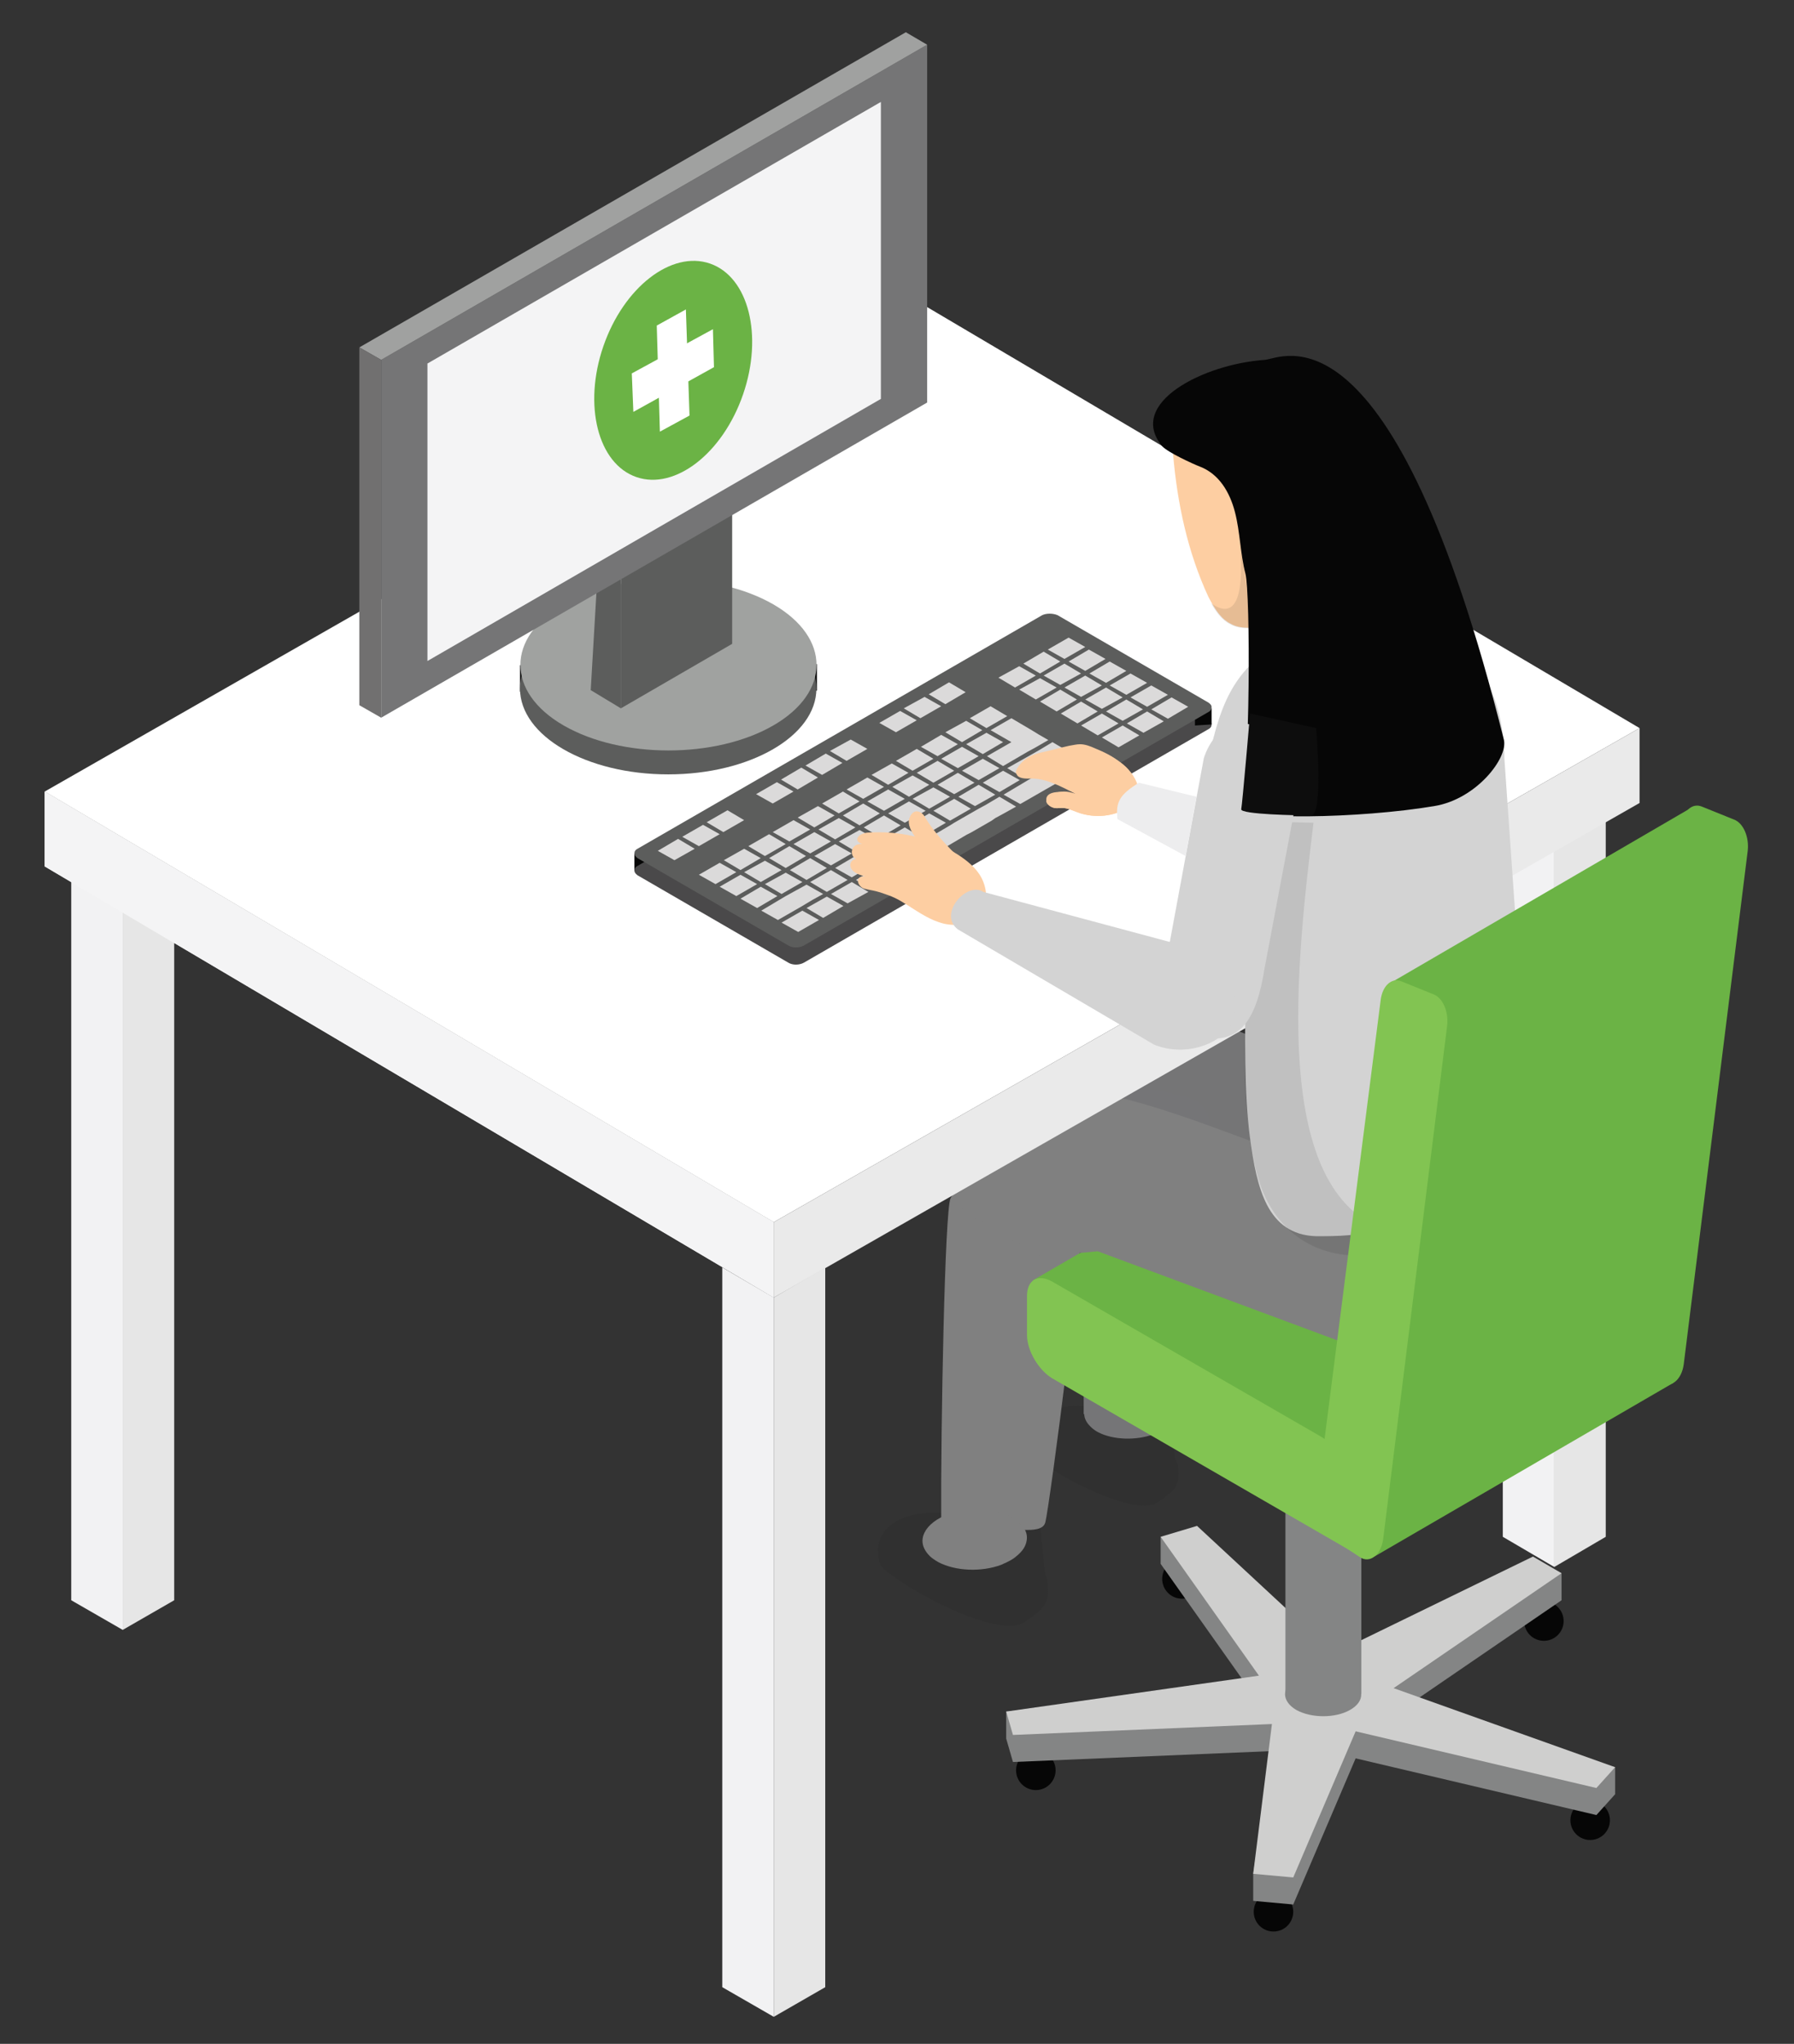 <?xml version="1.0" encoding="utf-8"?>
<!-- Generator: Adobe Illustrator 22.1.0, SVG Export Plug-In . SVG Version: 6.00 Build 0)  -->
<svg version="1.1" id="Layer_1" xmlns="http://www.w3.org/2000/svg" xmlns:xlink="http://www.w3.org/1999/xlink" x="0px" y="0px"
	 viewBox="0 0 345 393" style="enable-background:new 0 0 345 393;" xml:space="preserve">
<rect x="0" y="0" width="345" height="393" fill="#333333" stroke="none"/>
<style type="text/css">
	.st0{fill:#757576;}
	.st1{fill:#303030;}
	.st2{fill:#757577;}
	.st3{fill:#808080;}
	.st4{fill:#060606;}
	.st5{fill:#848585;}
	.st6{fill:#CFCFCE;}
	.st7{fill:#065A71;}
	.st8{fill:#6BB345;}
	.st9{fill:#82C452;}
	.st10{fill:#F2F2F3;}
	.st11{fill:#E6E6E6;}
	.st12{fill:#FFFFFF;}
	.st13{fill:#F5F5F5;}
	.st14{fill:#EAEAEA;}
	.st15{fill:#F4F4F5;}
	.st16{fill:#BBAA8F;}
	.st17{fill:#5C5D5C;}
	.st18{fill:#A0A2A0;}
	.st19{fill:#A0A1A0;}
	.st20{fill:#717070;}
	.st21{fill:#4A494A;}
	.st22{fill:#DBDADA;}
	.st23{fill:#D3D3D3;}
	.st24{fill:#FDCEA2;}
	.st25{opacity:0.1;fill:#1D1D1B;}
	.st26{fill:#EDEDEE;}
	.st27{fill:#0D0D0D;}
</style>
<g>
	<path class="st0" d="M213.2,219.4l17.3,10.5l12.2-1.1l54.6,29.8c3.9-2.3,14.6-32,14.6-32c-16.2,8.6-72.2-34.6-85.3-30.4
		C212.2,200.9,213,210.6,213.2,219.4z"/>
	<g>
		<g>
			<path class="st1" d="M224.6,265.9l-13.6,4.7c-8.6-1.3-13.9,1.9-13.4,6.7l0,0c0,1,0.8,2,2.2,2.6l15.5,6.9c2.7,1.2,6.9,0.8,9.3-1
				c1.3-0.9,1.8-2.1,1.6-3.1l0,0L224.6,265.9z"/>
			<path class="st1" d="M222.6,288.9c1.8-1.3,4-2.6,4-4.8c0-1,0.1-2.6-0.4-3.2c-0.7-1.2-2.2-0.1-3,0.4c-1.3,0.8-2.2,2-3.3,3
				c-1.9,1.6-3.1,2-5.6,1c-5.1-1.9-12.5-4.9-16.6-8.6c-0.1,1.2-0.1,2.4,1,3.2C204.6,284.8,218.7,291.6,222.6,288.9z"/>
		</g>
		<path class="st2" d="M208.4,271.9c-0.1-16.6,0.6-53.5,1.6-55.4c1.2-2.1,3.1-4.6,5.1-5.9c2.8-1.9,6.2-1.2,9.6-0.5
			c4,0.8,7.2,1.5,7.9,5.6c0.7,4-5.7,54-6.5,56.3c-0.7,2.3-6.5,0.5-8.8,1.2L208.4,271.9z"/>
		<path class="st2" d="M226.1,272c-0.2,0.9-0.7,1.7-1.7,2.4c-0.2,0.2-0.4,0.4-0.7,0.5c-0.3,0.2-0.6,0.4-0.9,0.5
			c-0.3,0.2-0.6,0.3-1,0.4c-3.3,1.2-7.7,1.1-10.6-0.4c-0.6-0.3-1.1-0.7-1.5-1.1c-0.8-0.8-1.2-1.6-1.2-2.5v0c0-1.3,0.8-2.6,2.5-3.6
			c3.4-2.1,9-2.4,12.6-0.5C225.5,268.9,226.4,270.5,226.1,272z"/>
	</g>
	<g>
		<g>
			<path class="st1" d="M199.3,286l-15.3,5.2c-9.6-1.5-15.6,2.1-15.1,7.5l0,0c0.1,1.2,0.9,2.2,2.5,3l17.5,7.8
				c3.1,1.4,7.8,0.9,10.5-1.1c1.5-1.1,2.1-2.3,1.8-3.5l0,0L199.3,286z"/>
			<path class="st1" d="M197,311.9c2.1-1.4,4.5-2.9,4.5-5.4c0-1.1,0.1-2.9-0.4-3.6c-0.8-1.4-2.4-0.1-3.4,0.5
				c-1.5,0.9-2.5,2.2-3.7,3.3c-2.1,1.8-3.5,2.2-6.3,1.2c-5.8-2.2-14.1-5.6-18.7-9.7c-0.1,1.4-0.1,2.7,1.1,3.6
				C176.8,307.3,192.7,315,197,311.9z"/>
		</g>
		<path class="st3" d="M181,292.7c-0.1-18.6,0.7-60.2,1.8-62.3c1.3-2.4,3.5-5.2,5.8-6.7c3.2-2.1,6.9-4,10.7-3.3c4.5,0.9,8.2,4.4,9,9
			c0.8,4.5-6.5,60.8-7.3,63.4c-0.8,2.6-7.3,0.6-10,1.3L181,292.7z"/>
		<path class="st3" d="M197.4,296.4c-0.2,1-0.8,1.9-1.9,2.8c-0.2,0.2-0.5,0.4-0.8,0.6c-0.3,0.2-0.7,0.4-1.1,0.6
			c-0.4,0.2-0.7,0.3-1.1,0.5c-3.8,1.4-8.7,1.2-12-0.5c-0.7-0.4-1.3-0.8-1.7-1.2c-0.9-0.9-1.4-1.9-1.4-2.9v0c0-1.4,0.9-2.9,2.8-4.1
			c3.8-2.4,10.2-2.7,14.2-0.5C196.8,292.9,197.8,294.7,197.4,296.4z"/>
	</g>
	<g>
		<g>
			<circle class="st4" cx="296.9" cy="311.7" r="3.8"/>
			<path class="st4" d="M302,350c0,2.1,1.7,3.8,3.8,3.8c2.1,0,3.8-1.7,3.8-3.8c0-2.1-1.7-3.8-3.8-3.8C303.7,346.2,302,347.9,302,350
				z"/>
			<path class="st4" d="M241.1,367.6c0,2.1,1.7,3.8,3.8,3.8c2.1,0,3.8-1.7,3.8-3.8s-1.7-3.8-3.8-3.8
				C242.8,363.8,241.1,365.5,241.1,367.6z"/>
			<circle class="st4" cx="199.2" cy="340.4" r="3.8"/>
			<path class="st4" d="M223.5,303.6c0,2.1,1.7,3.8,3.8,3.8c2.1,0,3.8-1.7,3.8-3.8c0-2.1-1.7-3.8-3.8-3.8
				C225.1,299.8,223.5,301.5,223.5,303.6z"/>
			<g>
				<polygon class="st5" points="223.2,300.7 223.2,295.5 230.2,298.6 256.6,323.1 294.8,304.5 300.3,302.5 300.3,307.7 268,329.8 
					310.6,339.8 310.6,345 307,349 260.7,338.1 248.7,366.2 241,365.5 241,360.3 244.6,336.7 194.8,338.8 193.5,334.3 193.5,329.1 
					242.1,327.4 				"/>
				<polygon class="st6" points="223.2,295.5 230.2,293.4 256.6,317.9 294.8,299.3 300.3,302.5 268,324.6 310.6,339.8 307,343.8 
					260.7,332.9 248.7,361 241,360.3 244.6,331.5 194.8,333.6 193.5,329.1 242.1,322.2 				"/>
			</g>
			<path class="st5" d="M249.3,322.8c-2.9,1.6-2.9,4.3,0,6c2.9,1.6,7.5,1.6,10.3,0c2.9-1.6,2.9-4.3,0-6
				C256.8,321.1,252.2,321.1,249.3,322.8z"/>
			<rect x="247.2" y="278.7" class="st5" width="14.6" height="47"/>
		</g>
		<path class="st7" d="M255,234.5l57.8,33.4c2.7,1.5,4.8,0.3,4.8-2.8v-0.2c0-7.1-5-15.7-11.1-19.3L255,215.9
			c-2.7-1.5-4.8-0.3-4.8,2.8v7.5C250.2,229.2,252.4,233,255,234.5z"/>
		<polygon class="st8" points="263.7,298.5 316.7,267.8 251.8,215.4 198.6,246.2 		"/>
		<path class="st9" d="M202.3,265l57.8,33.4c2.7,1.5,4.8,0.3,4.8-2.8v-0.2c0-7.1-5-15.7-11.1-19.3l-51.5-29.7
			c-2.7-1.5-4.8-0.3-4.8,2.8v7.5C197.5,259.7,199.7,263.4,202.3,265z"/>
	</g>
	<path class="st3" d="M184.2,232l15.8,9.6l11.1-1l53.8,20c3.6-2.1,13.7-33.5,13.7-33.5c-14.8,7.9-63.8-24.7-82.2-16.2
		C184.3,216.5,184,223.9,184.2,232z"/>
	<g>
		<g>
			<polygon class="st10" points="23.6,313.4 13.7,307.7 13.7,169.4 23.6,175.1 			"/>
			<polygon class="st11" points="33.5,307.7 23.6,313.4 23.6,175.1 33.5,169.4 			"/>
		</g>
		<g>
			<polygon class="st10" points="298.9,301.3 289,295.5 289,157.2 298.9,162.9 			"/>
			<polygon class="st11" points="308.8,295.5 298.9,301.3 298.9,162.9 308.8,157.2 			"/>
		</g>
		<g>
			<polygon class="st12" points="315.3,140 148.8,235 8.6,152.2 175,57.1 			"/>
			<polygon class="st13" points="148.8,249.5 8.6,166.6 8.6,152.2 148.8,235 			"/>
			<polygon class="st14" points="315.3,154.4 148.8,249.5 148.8,235 315.3,140 			"/>
		</g>
		<polygon class="st15" points="148.8,249.5 8.6,166.6 8.6,152.2 148.8,235 		"/>
		<rect x="148.8" y="249.5" class="st16" width="0" height="24.1"/>
		<g>
			<polygon class="st10" points="148.8,249.5 138.9,243.7 138.9,243.7 138.9,267.9 138.9,382.1 148.8,387.8 148.8,273.6 
				148.8,249.5 			"/>
			<polygon class="st11" points="158.7,243.7 148.8,249.5 148.8,249.5 148.8,273.6 148.8,387.8 158.7,382.1 158.7,279.3 
				158.7,255.2 			"/>
		</g>
	</g>
	<g>
		<g>
			<polygon class="st4" points="157.1,127.7 100,127.9 100,133 157.1,132.8 			"/>
			<ellipse class="st17" cx="128.5" cy="132.4" rx="28.5" ry="16.5"/>
			<path class="st18" d="M148.7,116.2c11.1,6.4,11.1,16.9,0,23.3c-11.1,6.4-29.2,6.4-40.3,0c-11.1-6.4-11.1-16.9,0-23.3
				C119.5,109.8,137.6,109.8,148.7,116.2z"/>
		</g>
		<g>
			<polygon class="st17" points="140.8,123.8 119.4,136.2 119.4,88.5 140.8,76.1 			"/>
			<polygon class="st17" points="116.3,86.6 113.6,132.7 119.4,136.2 119.4,88.5 			"/>
			<polygon class="st4" points="116.3,86.6 137.6,74.3 140.8,76.1 119.4,88.5 			"/>
		</g>
		<g>
			<g>
				<polygon class="st0" points="73.3,138 178.3,77.4 178.3,8.6 73.3,69.2 				"/>
				<polygon class="st15" points="82.2,127.1 169.4,76.7 169.4,19.6 82.2,69.9 				"/>
			</g>
			<polygon class="st19" points="178.3,8.6 73.3,69.2 69.1,66.8 174.2,6.2 			"/>
			<g>
				<polygon class="st20" points="69.1,135.6 69.1,66.8 73.3,69.2 73.3,138 				"/>
			</g>
		</g>
		<g>
			<polygon class="st4" points="122,164.1 122,167.4 124.7,168.2 124.7,164.5 122,164.1 			"/>
			<g>
				<path class="st21" d="M200.4,121.6l-77.8,44.9c-0.4,0.2-0.6,0.5-0.6,0.9c0,0.3,0.2,0.6,0.6,0.9l29,16.8c0.8,0.5,2.1,0.5,3,0
					l77.8-44.9c0.4-0.2,0.6-0.5,0.6-0.9c0-0.3-0.2-0.6-0.6-0.9l-29-16.8C202.5,121.2,201.2,121.2,200.4,121.6z"/>
				<polygon class="st4" points="233,136 233,139.3 229.8,139.5 229.8,135.8 233,136.2 				"/>
				<path class="st17" d="M200.4,118.3l-77.8,44.9c-0.4,0.2-0.6,0.5-0.6,0.9c0,0.3,0.2,0.6,0.6,0.9l29,16.8c0.8,0.5,2.1,0.5,3,0
					l77.8-44.9c0.4-0.2,0.6-0.5,0.6-0.9s-0.2-0.6-0.6-0.9l-29-16.8C202.5,117.9,201.2,117.9,200.4,118.3z"/>
				<g>
					<polygon class="st22" points="126.5,163.6 130.4,161.3 133.6,163.2 129.7,165.4 					"/>
					<polygon class="st22" points="131.2,160.9 135.2,158.6 138.4,160.4 134.4,162.7 					"/>
					<polygon class="st22" points="135.9,158.1 139.9,155.8 143.1,157.7 139.1,160 					"/>
					<polygon class="st22" points="145.4,152.7 149.4,150.4 152.6,152.2 148.6,154.5 					"/>
					<polygon class="st22" points="150.2,149.9 154.1,147.6 157.3,149.5 153.4,151.8 					"/>
					<polygon class="st22" points="154.9,147.2 158.8,144.9 162,146.7 158.1,149 					"/>
					<polygon class="st22" points="159.6,144.4 163.6,142.2 166.8,144 162.8,146.3 					"/>
					<polygon class="st22" points="169.1,139 173.1,136.7 176.3,138.5 172.3,140.8 					"/>
					<polygon class="st22" points="173.8,136.2 177.8,134 181,135.8 177,138.1 					"/>
					<polygon class="st22" points="178.6,133.5 182.5,131.2 185.7,133.1 181.8,135.4 					"/>
					<polygon class="st22" points="192,130.3 196,128.1 199.2,129.9 195.2,132.2 					"/>
					<polygon class="st22" points="196.8,127.6 200.7,125.3 203.9,127.2 200,129.5 					"/>
					<polygon class="st22" points="201.5,124.9 205.5,122.6 208.7,124.4 204.7,126.7 					"/>
					<polygon class="st22" points="134.4,168.2 138.4,165.9 141.6,167.7 137.6,170 					"/>
					<polygon class="st22" points="139.2,165.4 143.1,163.2 146.3,165 142.4,167.3 					"/>
					<polygon class="st22" points="143.9,162.7 147.9,160.4 151.1,162.3 147.1,164.6 					"/>
					<polygon class="st22" points="148.6,160 152.6,157.7 155.8,159.5 151.8,161.8 					"/>
					<polygon class="st22" points="153.4,157.2 157.3,155 160.5,156.8 156.6,159.1 					"/>
					<polygon class="st22" points="158.1,154.5 162.1,152.2 165.3,154.1 161.3,156.4 					"/>
					<polygon class="st22" points="162.8,151.8 166.8,149.5 170,151.3 166,153.6 					"/>
					<polygon class="st22" points="167.6,149 171.5,146.8 174.7,148.6 170.8,150.9 					"/>
					<polygon class="st22" points="172.3,146.3 176.3,144 179.5,145.9 175.5,148.2 					"/>
					<polygon class="st22" points="177.1,143.6 181,141.3 184.2,143.1 180.3,145.4 					"/>
					<polygon class="st22" points="181.8,140.8 185.8,138.6 188.9,140.4 185,142.7 					"/>
					<polygon class="st22" points="186.5,138.1 190.5,135.8 193.7,137.7 189.7,140 					"/>
					<polygon class="st22" points="196,132.6 200,130.4 203.2,132.2 199.2,134.5 					"/>
					<polygon class="st22" points="200.7,129.9 204.7,127.6 207.9,129.5 203.9,131.7 					"/>
					<polygon class="st22" points="205.5,127.2 209.4,124.9 212.6,126.7 208.7,129 					"/>
					<polygon class="st22" points="138.4,170.5 142.4,168.2 145.6,170 141.6,172.3 					"/>
					<polygon class="st22" points="143.1,167.7 147.1,165.5 150.3,167.3 146.3,169.6 					"/>
					<polygon class="st22" points="147.9,165 151.8,162.7 155,164.6 151.1,166.9 					"/>
					<polygon class="st22" points="152.6,162.3 156.6,160 159.8,161.8 155.8,164.1 					"/>
					<polygon class="st22" points="157.4,159.5 161.3,157.3 164.5,159.1 160.6,161.4 					"/>
					<polygon class="st22" points="162.1,156.8 166,154.5 169.2,156.4 165.3,158.7 					"/>
					<polygon class="st22" points="166.8,154.1 170.8,151.8 174,153.6 170,155.9 					"/>
					<polygon class="st22" points="171.6,151.3 175.5,149.1 178.7,150.9 174.8,153.2 					"/>
					<polygon class="st22" points="176.3,148.6 180.3,146.3 183.5,148.2 179.5,150.5 					"/>
					<polygon class="st22" points="181,145.9 185,143.6 188.2,145.4 184.2,147.7 					"/>
					<polygon class="st22" points="185.8,143.1 189.7,140.9 192.9,142.7 189,145 					"/>
					<polygon class="st22" points="200,134.9 203.9,132.6 207.1,134.5 203.2,136.8 					"/>
					<polygon class="st22" points="204.7,132.2 208.7,129.9 211.9,131.8 207.9,134 					"/>
					<polygon class="st22" points="209.5,129.5 213.4,127.2 216.6,129 212.7,131.3 					"/>
					<polygon class="st22" points="142.4,172.8 146.3,170.5 149.5,172.3 145.6,174.6 					"/>
					<polygon class="st22" points="147.1,170 151.1,167.8 154.3,169.6 150.3,171.9 					"/>
					<polygon class="st22" points="151.9,167.3 155.8,165 159,166.9 155.1,169.2 					"/>
					<polygon class="st22" points="156.6,164.6 160.6,162.3 163.8,164.1 159.8,166.4 					"/>
					<polygon class="st22" points="161.3,161.8 165.3,159.6 168.5,161.4 164.5,163.7 					"/>
					<polygon class="st22" points="166.1,159.1 170,156.8 173.2,158.7 169.3,161 					"/>
					<polygon class="st22" points="170.8,156.4 174.8,154.1 178,155.9 174,158.2 					"/>
					<polygon class="st22" points="175.5,153.6 179.5,151.4 182.7,153.2 178.7,155.5 					"/>
					<polygon class="st22" points="180.3,150.9 184.2,148.6 187.4,150.5 183.5,152.7 					"/>
					<polygon class="st22" points="185,148.2 189,145.9 192.2,147.7 188.2,150 					"/>
					<polygon class="st22" points="190.5,140.4 194.5,142.7 189.8,145.4 192.9,147.3 197.7,144.5 199,143.8 201.6,142.3 
						199.7,141.2 198.4,140.4 194.5,138.1 					"/>
					<polygon class="st22" points="204,137.2 207.9,134.9 211.1,136.8 207.2,139.1 					"/>
					<polygon class="st22" points="208.7,134.5 212.7,132.2 215.9,134.1 211.9,136.3 					"/>
					<polygon class="st22" points="213.4,131.8 217.4,129.5 220.6,131.3 216.6,133.6 					"/>
					<polygon class="st22" points="153.1,171.2 151.1,172.3 146.4,175.1 149.6,176.9 154.3,174.2 156.3,173 158.3,171.9 
						155.1,170.1 					"/>
					<polygon class="st22" points="155.8,169.6 159.8,167.3 163,169.2 159,171.5 					"/>
					<polygon class="st22" points="160.6,166.9 164.5,164.6 167.7,166.4 163.8,168.7 					"/>
					<polygon class="st22" points="165.3,164.1 169.3,161.9 172.5,163.7 168.5,166 					"/>
					<polygon class="st22" points="170,161.4 174,159.1 177.2,161 173.2,163.2 					"/>
					<polygon class="st22" points="174.8,158.7 178.7,156.4 181.9,158.2 178,160.5 					"/>
					<polygon class="st22" points="179.5,155.9 183.5,153.6 186.7,155.5 182.7,157.8 					"/>
					<polygon class="st22" points="184.3,153.2 188.2,150.9 191.4,152.8 187.5,155 					"/>
					<polygon class="st22" points="189,150.5 192.9,148.2 196.1,150 192.2,152.3 					"/>
					<polygon class="st22" points="199.9,144.2 198.5,145 193.7,147.7 196.9,149.6 201.7,146.8 203.1,146 205.6,144.6 202.4,142.7 
											"/>
					<polygon class="st22" points="207.9,139.5 211.9,137.2 215.1,139.1 211.1,141.4 					"/>
					<polygon class="st22" points="212.7,136.8 216.6,134.5 219.8,136.4 215.9,138.6 					"/>
					<polygon class="st22" points="217.4,134.1 221.4,131.8 224.6,133.6 220.6,135.9 					"/>
					<polygon class="st22" points="150.3,177.4 154.3,175.1 157.5,176.9 153.5,179.2 					"/>
					<polygon class="st22" points="155.1,174.6 159,172.4 162.2,174.2 158.3,176.5 					"/>
					<polygon class="st22" points="159.8,171.9 163.8,169.6 167,171.5 163,173.7 					"/>
					<polygon class="st22" points="189.5,154.8 188.2,155.5 187.5,155.9 183.5,158.2 182.7,158.7 178.8,161 178,161.4 174,163.7 
						173.2,164.1 169.3,166.4 164.6,169.2 167.8,171 172.5,168.3 176.4,166 177.2,165.5 181.2,163.3 182,162.8 185.9,160.5 
						186.7,160.1 190.7,157.8 191.4,157.3 192.7,156.6 195.4,155.1 192.2,153.2 					"/>
					<polygon class="st22" points="199.1,149.2 197.7,150 193,152.8 196.2,154.6 200.9,151.9 202.3,151.1 204.9,149.6 201.7,147.7 
											"/>
					<polygon class="st22" points="202.4,147.3 206.4,145 209.6,146.9 205.6,149.1 					"/>
					<polygon class="st22" points="211.9,141.8 215.9,139.5 219.1,141.4 215.1,143.7 					"/>
					<polygon class="st22" points="216.7,139.1 220.6,136.8 223.8,138.7 219.9,140.9 					"/>
					<polygon class="st22" points="221.4,136.4 225.3,134.1 228.5,135.9 224.6,138.2 					"/>
				</g>
			</g>
		</g>
		
			<ellipse transform="matrix(0.326 -0.946 0.946 0.326 19.924 170.407)" class="st8" cx="129.4" cy="71.2" rx="21.7" ry="14.2"/>
		<g>
			<polygon class="st12" points="126.9,83 132.6,79.9 131.9,59.5 126.3,62.6 			"/>
			<polygon class="st12" points="121.5,71.8 121.8,79.2 137.3,70.6 137.1,63.3 			"/>
		</g>
	</g>
	<path class="st23" d="M294.5,220.3c0.3,7.7-18.4,15.8-35.1,17.2c-2.1,0.2-4.3,0.2-6.3,0.2c-9.5-0.3-11.4-9.4-12.7-18.8
		c-2.3-16.6,0.6-46.2-1.7-61.9c-0.8-5.5-5.9-12.8-5.9-12.8c2.8-12.3,6.2-16.6,16.4-23c17-10.5,35.3-1,39.3,17c0,0,0,0,0,0
		c0.5,2.4,0.8,4.9,0.8,7.6L294.5,220.3z"/>
	<g>
		<path class="st24" d="M255,94.8c0.3,3.3,0.7,6.7,0.5,10c-0.2,3.3-1.1,6.7-2.9,9.5c-2.1,3.1-5.5,5.4-9.1,6.1
			c-1.2,0.3-2.3,0.4-3.5,0.3c-1.2,0-2.4-0.2-3.4-0.8c-1.6-0.8-2.7-2.4-3.6-4c0,0,0,0,0,0c-0.2-0.4-0.4-0.7-0.6-1.1
			c-4-8.6-6-18-6.8-27.4c-0.1-1.4-0.2-2.8,0-4.2c0.7-4.1,4.2-7.3,8.2-8.5c4-1.2,8.3-0.6,12.3,0.6c1.1,0.3,2.2,0.7,3.1,1.3
			c0.9,0.6,1.6,1.5,2.4,2.2C252.5,79.7,254.4,89.8,255,94.8z"/>
		<path class="st25" d="M242.8,112.6c0.3,2,0.6,4,0.9,6c0.1,0.4,0.1,0.9,0,1.3c-0.1,0.2-0.2,0.4-0.3,0.6c-1.2,0.3-2.3,0.4-3.5,0.3
			c-1.2,0-2.4-0.2-3.4-0.8c-1.6-0.8-2.7-2.4-3.6-4c0,0,0,0,0,0c4.4,3.1,6.4-0.5,5.6-11.1C239.9,109.7,242,107.6,242.8,112.6z"/>
		
			<rect x="239.2" y="93.9" transform="matrix(0.988 -0.157 0.157 0.988 -14.007 40.76)" class="st24" width="23.4" height="30.3"/>
		<path class="st24" d="M260.6,117.1c4.9,1.9,5.6,6.1,1.5,9.5c-4.1,3.3-11.4,4.5-16.4,2.6c-4.9-1.9-5.6-6.1-1.5-9.5
			C248.4,116.4,255.7,115.2,260.6,117.1z"/>
		<g>
			<path class="st4" d="M230.7,89.7c3.7,1.4,5.8,4.9,6.8,8.8c1,3.9,1,7.9,2,11.8c1,3.9,0.9,38.9-0.8,44.8
				c-0.8,2.7,22.9,2.3,37.1-0.1c8.1-1.3,14.3-9.3,13.4-12.8c-21.5-85.9-42.7-73.2-46-73c-11.7,0.8-26.6,8.3-19.7,16.6
				C224.6,87,229.4,89.2,230.7,89.7z"/>
		</g>
	</g>
	<path class="st25" d="M269.3,237.3c-0.9,1.5-1.8,2.8-2.7,3.9c-2.1,0.2-4.3,0.2-6.3,0.2c-9.5-0.3-16.3-6.6-18.6-15.8
		c-5.8-23.1,1.3-50.9-1.3-67.7l12.2,0.3C248.7,189.7,244.6,232.4,269.3,237.3z"/>
	<path class="st23" d="M239.9,139.2c-6.3-0.9-8.4,6.6-8.4,6.6l-7.7,41.6c-0.8,6.3,1.9,11.4,8.2,12.2c6.3,0.8,9.6-3.2,11.2-13.5
		l6.4-33.9C250.5,145.9,246.1,140.1,239.9,139.2z"/>
	<g>
		<path class="st8" d="M323.8,262.3l12.3-98.7c0.3-2.6-0.8-5.3-2.6-6l-6.2-2.5c-1.9-0.8-3.7,0.9-4,3.7l-12.4,97
			c-0.3,2.4,0.6,4.8,2.1,5.8l6.3,4.2C321.2,267.1,323.4,265.4,323.8,262.3z"/>
		<polygon class="st8" points="267.9,188.7 325.1,155.4 321.8,265.9 264.3,299.3 		"/>
		<path class="st9" d="M266,295.9l12.3-98.7c0.3-2.6-0.8-5.3-2.6-6l-6.2-2.5c-1.9-0.8-3.7,0.9-4,3.7l-12.4,97
			c-0.3,2.4,0.6,4.8,2.1,5.8l6.3,4.2C263.4,300.7,265.6,299,266,295.9z"/>
	</g>
	<g>
		<path class="st24" d="M188.6,175.6c-1.5,2.1-4.5,2.6-7.1,2c-2.5-0.6-4.7-2.1-6.9-3.5c-2.2-1.4-2.9-1.7-5.3-2.5
			c-1.3-0.4-1.8-0.4-3-0.7c-1.3-0.3-2.2-2.5,0.1-2.4c-4-0.8-3.1-3.4-1.7-3.3c-1.4-0.5-1.2-3.1,1.1-2.9c-1.8-0.6-0.8-2,1-2.2
			c6-0.4,12.1,0.9,17.2,4.1c1.9,1.2,3.8,2.7,4.8,4.7C189.9,171.1,190,173.8,188.6,175.6z"/>
		<path class="st24" d="M177.8,157c-0.3-0.6-1-1-1.6-1c-0.8,0.1-1.2,0.9-1.4,1.6c-0.3,1.9,1.8,4.3,3.2,5.5c1.4,1.3,2,1.5,3.8,2.1
			c1.8,0.6,3.6,1.1,5.3,2C183.1,163.9,179.9,160.5,177.8,157z"/>
	</g>
	<g>
		<path class="st24" d="M210.6,143.9c-0.9-0.4-1.9-0.8-2.9-0.8c-0.7,0-1.4,0.2-2.1,0.3c-1.8,0.4-3.6,0.9-5.4,1.3
			c-0.5,0.1-1.1,0.3-1.6,0.5c-1.2,0.5-2.2,1.3-2.9,2.4c-0.2,0.3-0.4,0.7-0.3,1.1c0.1,0.2,0.2,0.3,0.3,0.5c0.7,0.6,1.8,0.5,2.7,0.5
			c1.8,0,3.5,0.6,5.1,1.3c1.6,0.7,3.1,1.6,4.8,2.3c-1.1-0.6-2.4-1.1-3.7-1.1c-1.3,0-2.7,0.5-3.3,1.6c-0.1,0.1-0.1,0.2-0.1,0.3
			c0,0.1,0.1,0.2,0.1,0.3c0.4,0.6,1.1,1,1.9,1c0.5,0,1.1-0.1,1.6,0c0.7,0.1,1.3,0.4,1.9,0.6c2.6,1.1,5.6,1.2,8.3,0.2
			c0.5-0.2,1-0.4,1.4-0.7c1-0.7,1.7-1.9,2.2-3.1c0.1-0.3,0.2-0.5,0.2-0.8c0-0.2-0.1-0.4-0.1-0.6c-0.6-1.8-1.8-3.3-3.3-4.4
			C214,145.4,212.3,144.6,210.6,143.9z"/>
		<path class="st24" d="M201.4,154.4c0.4,0.6,1.1,1,1.9,1c0.5,0,1.1-0.1,1.6,0c0.7,0.1,1.3,0.4,1.9,0.6c2.6,1.1,5.6,1.2,8.3,0.2
			c0.5-0.2,1-0.4,1.4-0.7c1-0.7,1.7-1.9,2.2-3.1c0.1-0.3,0.2-0.5,0.2-0.8c0-0.2-0.1-0.4-0.1-0.6c-0.6-1.8-1.8-3.3-3.3-4.4
			c-1.5-1.1-3.2-1.9-4.9-2.6c-0.6-0.2-1.1-0.5-1.7-0.6l-1.2,7.6c0,0-0.6,1.3-1,1.7c-0.6-0.2-1.3-0.4-2-0.4
			C200.2,152,201.3,154.3,201.4,154.4z"/>
	</g>
	<path class="st23" d="M189.1,171.5c-3.1-2.1-8.8,4.2-4.9,7.2l37.8,22.2c5.9,2.3,12.3,0,14.6-3.6l0,0c2.3-5.9-0.6-12.5-6.5-14.8
		L189.1,171.5z"/>
	<path class="st26" d="M230.1,153.2l-2.1,11.4l-13.1-7.1c-0.4-3.4,0.5-4.7,4.1-7L230.1,153.2z"/>
	<path class="st27" d="M240.4,137.2c0,0-1.5,17.5-1.7,18.4c-0.2,1,10.9,1.2,13.4,1.2c2.5,0,1-16.8,1-16.8L240.4,137.2z"/>
</g>
</svg>
